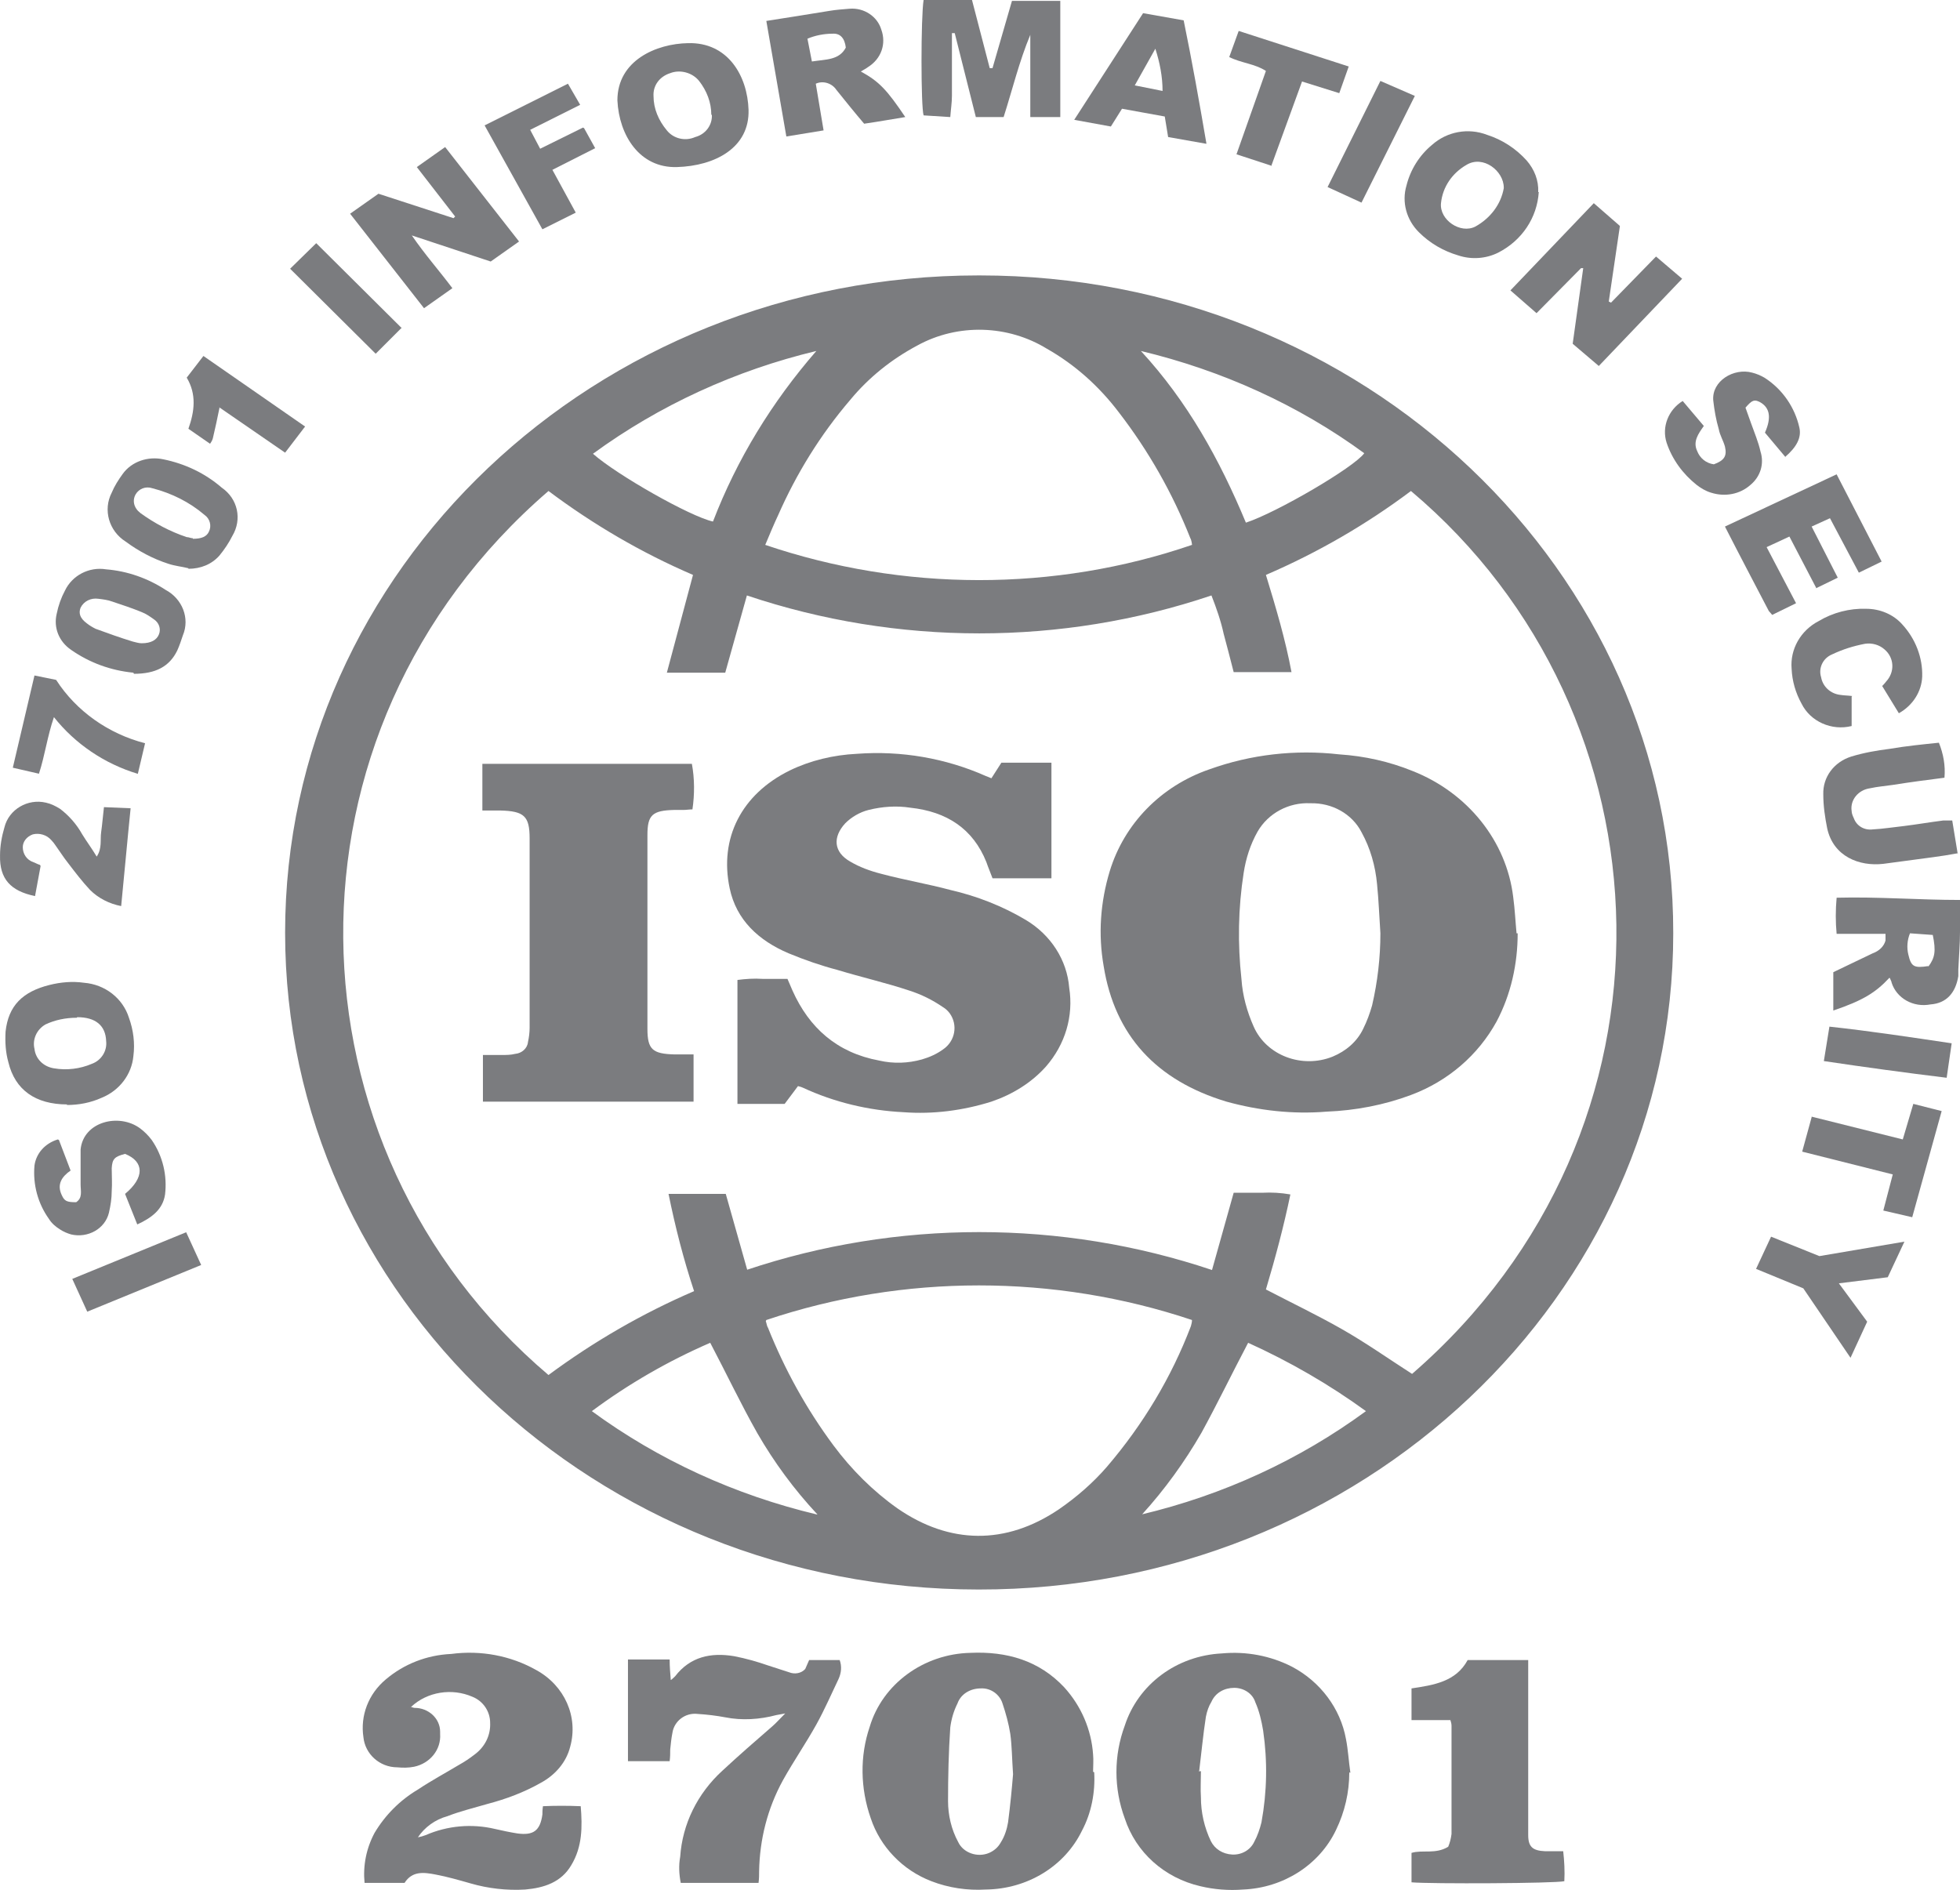 <svg width="56" height="54" viewBox="0 0 56 54" fill="none" xmlns="http://www.w3.org/2000/svg">
<path d="M27.992 7.87C38.948 7.87 47.823 16.301 47.807 26.669C47.807 37.036 38.9 45.436 27.96 45.42C17.021 45.42 8.146 37.021 8.146 26.653C8.146 16.285 17.005 7.87 27.96 7.87C27.96 7.87 27.992 7.87 28.008 7.87H27.992ZM21.324 36.29C25.627 34.846 30.326 34.846 34.629 36.29L35.248 34.083C35.534 34.083 35.788 34.083 36.058 34.083C36.328 34.068 36.598 34.083 36.868 34.131C36.677 35.052 36.439 35.941 36.169 36.846C36.9 37.227 37.63 37.576 38.328 37.973C39.027 38.37 39.678 38.831 40.345 39.259C48.379 32.289 47.887 20.413 40.313 14.03C39.043 14.983 37.646 15.793 36.169 16.428C36.455 17.364 36.725 18.27 36.9 19.206H35.248C35.153 18.825 35.058 18.476 34.962 18.111C34.883 17.745 34.756 17.38 34.613 17.015C30.326 18.46 25.642 18.46 21.34 17.015L20.721 19.222C20.435 19.222 20.165 19.222 19.911 19.222C19.641 19.222 19.371 19.222 19.053 19.222L19.8 16.428C18.323 15.793 16.942 14.983 15.671 14.03C7.685 20.921 8.019 32.797 15.671 39.291C16.957 38.339 18.355 37.529 19.831 36.894C19.53 35.989 19.291 35.052 19.101 34.115H20.736L21.355 36.306L21.324 36.29ZM34.057 15.555C34.057 15.555 34.042 15.427 34.01 15.38C33.502 14.094 32.819 12.887 31.962 11.776C31.406 11.045 30.723 10.426 29.913 9.966C28.802 9.283 27.373 9.235 26.214 9.87C25.468 10.267 24.817 10.791 24.293 11.426C23.436 12.427 22.753 13.538 22.229 14.729C22.102 14.999 21.991 15.269 21.864 15.57C25.801 16.904 30.12 16.92 34.057 15.57V15.555ZM21.88 37.751C21.911 37.846 21.911 37.894 21.943 37.941C22.419 39.132 23.039 40.26 23.817 41.307C24.325 41.99 24.944 42.609 25.642 43.102C27.135 44.134 28.738 44.15 30.247 43.133C30.755 42.784 31.231 42.371 31.628 41.911C32.66 40.704 33.47 39.355 34.026 37.894C34.042 37.83 34.057 37.783 34.057 37.719C30.12 36.401 25.817 36.401 21.895 37.719L21.88 37.751ZM32.613 43.276C34.947 42.721 37.122 41.72 39.027 40.323C37.979 39.561 36.852 38.91 35.661 38.37C35.201 39.243 34.788 40.101 34.327 40.942C33.851 41.768 33.279 42.562 32.629 43.276H32.613ZM23.356 43.276C22.689 42.562 22.118 41.784 21.641 40.958C21.165 40.117 20.752 39.243 20.292 38.37C19.085 38.894 17.958 39.545 16.91 40.323C18.815 41.72 21.006 42.721 23.34 43.276H23.356ZM35.597 14.935C36.471 14.649 38.678 13.363 38.979 12.951C37.09 11.569 34.915 10.585 32.597 10.029C33.93 11.474 34.851 13.141 35.597 14.935ZM23.324 10.029C21.006 10.585 18.831 11.585 16.942 12.966C17.624 13.57 19.72 14.761 20.371 14.903C21.054 13.125 22.054 11.49 23.324 10.029Z" fill="#23252A" fill-opacity="0.6"/>
<path d="M38.551 50.643C38.551 51.215 38.424 51.771 38.17 52.295C37.693 53.295 36.661 53.946 35.518 53.993C35.105 54.025 34.693 53.993 34.296 53.898C33.264 53.66 32.454 52.93 32.136 51.961C31.819 51.104 31.819 50.167 32.136 49.31C32.517 48.135 33.613 47.309 34.915 47.246C35.598 47.182 36.296 47.309 36.916 47.627C37.725 48.055 38.297 48.818 38.456 49.691C38.519 50.008 38.535 50.342 38.583 50.659L38.551 50.643ZM34.248 50.612H34.312C34.312 50.866 34.296 51.12 34.312 51.358C34.312 51.786 34.407 52.215 34.597 52.612C34.709 52.834 34.931 52.977 35.201 52.993C35.471 53.009 35.725 52.866 35.836 52.628C35.931 52.453 35.995 52.263 36.042 52.072C36.201 51.199 36.217 50.326 36.09 49.453C36.042 49.167 35.979 48.897 35.867 48.643C35.788 48.389 35.534 48.23 35.264 48.23C34.978 48.23 34.724 48.373 34.613 48.627C34.534 48.754 34.486 48.897 34.454 49.056C34.375 49.564 34.327 50.088 34.264 50.596L34.248 50.612Z" fill="#23252A" fill-opacity="0.6"/>
<path d="M31.263 50.643C31.295 51.215 31.184 51.803 30.914 52.31C30.422 53.327 29.358 53.978 28.167 53.993C27.643 54.025 27.103 53.946 26.611 53.755C25.785 53.438 25.15 52.771 24.88 51.961C24.579 51.104 24.563 50.183 24.849 49.342C25.214 48.119 26.389 47.261 27.722 47.23C28.77 47.182 29.691 47.452 30.406 48.214C30.898 48.754 31.184 49.437 31.231 50.135C31.247 50.294 31.231 50.469 31.231 50.627L31.263 50.643ZM28.945 50.707C28.913 50.246 28.913 49.897 28.866 49.548C28.818 49.246 28.738 48.96 28.643 48.675C28.564 48.421 28.31 48.23 28.024 48.246C27.722 48.246 27.453 48.405 27.357 48.675C27.246 48.897 27.183 49.119 27.151 49.357C27.103 50.056 27.087 50.77 27.087 51.469C27.087 51.866 27.183 52.279 27.373 52.628C27.516 52.946 27.929 53.089 28.262 52.946C28.405 52.882 28.516 52.787 28.596 52.644C28.707 52.469 28.77 52.263 28.802 52.072C28.866 51.58 28.913 51.088 28.945 50.691V50.707Z" fill="#23252A" fill-opacity="0.6"/>
<path d="M11.734 48.77C11.734 48.77 11.813 48.802 11.845 48.802C12.242 48.802 12.575 49.103 12.575 49.484C12.575 49.5 12.575 49.532 12.575 49.548C12.607 49.992 12.29 50.389 11.829 50.485C11.67 50.516 11.512 50.516 11.353 50.501C10.845 50.501 10.432 50.119 10.384 49.643C10.289 49.024 10.527 48.405 11.019 47.992C11.543 47.547 12.194 47.293 12.893 47.261C13.735 47.15 14.592 47.309 15.322 47.722C16.132 48.166 16.529 49.056 16.291 49.913C16.18 50.358 15.862 50.723 15.449 50.945C14.973 51.215 14.465 51.406 13.925 51.548C13.544 51.66 13.147 51.755 12.782 51.898C12.432 51.993 12.131 52.215 11.94 52.501C12.02 52.485 12.083 52.469 12.163 52.438C12.782 52.168 13.48 52.104 14.147 52.263C14.354 52.31 14.576 52.358 14.782 52.39C15.243 52.453 15.433 52.31 15.497 51.85C15.497 51.787 15.497 51.723 15.513 51.612C15.862 51.596 16.227 51.596 16.592 51.612C16.64 52.199 16.64 52.771 16.323 53.295C16.037 53.787 15.544 53.946 15.005 53.993C14.481 54.025 13.941 53.962 13.449 53.819C13.115 53.724 12.782 53.628 12.448 53.565C12.115 53.501 11.781 53.454 11.559 53.803H10.416C10.368 53.311 10.464 52.819 10.702 52.374C11.004 51.866 11.432 51.437 11.94 51.136C12.321 50.882 12.734 50.659 13.131 50.421C13.274 50.342 13.417 50.246 13.56 50.135C13.861 49.913 14.02 49.58 14.004 49.23C14.004 48.913 13.814 48.611 13.496 48.484C12.909 48.23 12.21 48.341 11.75 48.77H11.734Z" fill="#23252A" fill-opacity="0.6"/>
<path d="M19.133 47.42C19.133 47.627 19.149 47.801 19.165 48.008C19.212 47.976 19.26 47.928 19.291 47.897C19.72 47.341 20.308 47.214 20.974 47.325C21.308 47.389 21.641 47.484 21.959 47.595C22.149 47.658 22.356 47.722 22.546 47.785C22.705 47.849 22.896 47.817 23.007 47.69L23.118 47.436H23.991C24.055 47.611 24.039 47.801 23.959 47.976C23.753 48.405 23.562 48.849 23.324 49.278C23.023 49.818 22.673 50.326 22.372 50.866C21.927 51.675 21.705 52.565 21.689 53.47C21.689 53.581 21.689 53.676 21.673 53.803H19.45C19.403 53.565 19.387 53.311 19.434 53.057C19.498 52.12 19.927 51.247 20.641 50.596C21.102 50.167 21.594 49.739 22.07 49.326C22.181 49.23 22.276 49.119 22.435 48.961C22.292 48.992 22.245 48.992 22.181 49.008C21.705 49.135 21.197 49.167 20.721 49.072C20.466 49.024 20.197 48.992 19.942 48.976C19.577 48.929 19.26 49.183 19.212 49.516C19.18 49.675 19.165 49.834 19.149 49.992C19.149 50.104 19.149 50.199 19.133 50.326H17.942V47.42C18.133 47.42 18.323 47.42 18.514 47.42C18.704 47.42 18.895 47.42 19.133 47.42Z" fill="#23252A" fill-opacity="0.6"/>
<path d="M40.329 48.246C40.964 48.151 41.599 48.055 41.933 47.436H43.663C43.663 47.563 43.663 47.674 43.663 47.785C43.663 49.262 43.663 50.739 43.663 52.215C43.663 52.295 43.663 52.374 43.663 52.438C43.663 52.771 43.79 52.882 44.139 52.898C44.314 52.898 44.473 52.898 44.663 52.898C44.695 53.184 44.711 53.47 44.695 53.755C44.425 53.819 40.885 53.835 40.329 53.787V52.946C40.647 52.85 41.012 52.993 41.377 52.771C41.425 52.66 41.456 52.533 41.472 52.406C41.472 51.374 41.472 50.342 41.472 49.31C41.472 49.262 41.456 49.199 41.44 49.151H40.329V48.23V48.246Z" fill="#23252A" fill-opacity="0.6"/>
<path d="M27.77 -0.005L28.278 1.948H28.357L28.913 0.026H30.294V3.345H29.437V0.995C29.119 1.757 28.929 2.551 28.675 3.345H27.881L27.278 0.947H27.198C27.198 1.138 27.198 1.344 27.198 1.535C27.198 1.725 27.198 1.932 27.198 2.122C27.198 2.329 27.198 2.535 27.198 2.741C27.198 2.932 27.167 3.122 27.151 3.345L26.389 3.297C26.309 3.059 26.309 0.487 26.389 -0.005H27.786H27.77Z" fill="#23252A" fill-opacity="0.6"/>
<path d="M45.68 10.458L44.934 9.823L45.235 7.663H45.172L43.901 8.949L43.155 8.298L45.537 5.806L46.283 6.457L45.965 8.616L46.029 8.648L47.315 7.33L48.061 7.965L45.68 10.458Z" fill="#23252A" fill-opacity="0.6"/>
<path d="M13.004 6.187L11.909 4.774L12.718 4.202L14.83 6.901L14.02 7.473L11.766 6.727C12.147 7.282 12.544 7.727 12.925 8.235L12.115 8.807L10.003 6.107L10.813 5.536L12.957 6.234L13.02 6.171L13.004 6.187Z" fill="#23252A" fill-opacity="0.6"/>
<path d="M53.984 27.939C53.587 28.367 53.221 28.59 52.38 28.876V27.78L53.507 27.24C53.682 27.177 53.825 27.05 53.872 26.875C53.872 26.811 53.872 26.748 53.872 26.684H52.475C52.443 26.351 52.443 26.002 52.475 25.652C53.65 25.621 54.825 25.716 56 25.716C56 26.049 56 26.335 56 26.621C56 26.986 55.968 27.335 55.952 27.701C55.952 27.764 55.952 27.828 55.952 27.891C55.873 28.383 55.603 28.669 55.158 28.701C54.666 28.796 54.19 28.526 54.047 28.082C54.047 28.05 54.015 28.002 53.999 27.955L53.984 27.939ZM55.095 27.621C55.285 27.367 55.317 27.177 55.222 26.716L54.571 26.669C54.492 26.859 54.476 27.081 54.523 27.272C54.603 27.621 54.682 27.669 55.095 27.605V27.621Z" fill="#23252A" fill-opacity="0.6"/>
<path d="M21.895 0.598C22.515 0.503 23.102 0.407 23.689 0.312C23.88 0.28 24.071 0.265 24.277 0.249C24.69 0.217 25.071 0.471 25.182 0.852C25.325 1.249 25.182 1.678 24.801 1.916C24.738 1.963 24.674 1.995 24.595 2.043C25.119 2.329 25.341 2.567 25.865 3.345C25.674 3.376 25.484 3.408 25.293 3.44C25.103 3.472 24.912 3.503 24.69 3.535C24.42 3.218 24.15 2.884 23.896 2.567C23.769 2.376 23.515 2.297 23.308 2.392L23.531 3.726L22.467 3.9L21.895 0.598ZM24.166 1.36C24.134 1.09 24.007 0.947 23.785 0.963C23.547 0.963 23.293 1.011 23.07 1.106L23.197 1.757C23.594 1.693 23.975 1.725 24.166 1.36Z" fill="#23252A" fill-opacity="0.6"/>
<path d="M17.64 2.868C17.64 1.725 18.752 1.249 19.657 1.233C20.8 1.201 21.356 2.17 21.387 3.138C21.419 4.218 20.435 4.742 19.339 4.774C18.275 4.805 17.688 3.869 17.64 2.868ZM20.323 3.281C20.323 2.932 20.197 2.599 19.974 2.313C19.784 2.075 19.434 1.979 19.149 2.09C18.847 2.186 18.656 2.44 18.672 2.741C18.672 3.107 18.815 3.44 19.053 3.726C19.244 3.964 19.577 4.043 19.863 3.916C20.165 3.837 20.355 3.567 20.339 3.281H20.323Z" fill="#23252A" fill-opacity="0.6"/>
<path d="M43.965 5.488C43.917 6.219 43.489 6.87 42.806 7.219C42.457 7.393 42.044 7.425 41.663 7.298C41.234 7.171 40.853 6.949 40.535 6.631C40.186 6.282 40.043 5.774 40.186 5.298C40.297 4.853 40.551 4.44 40.916 4.139C41.345 3.758 41.949 3.646 42.488 3.853C42.933 3.996 43.314 4.25 43.616 4.583C43.838 4.837 43.965 5.155 43.949 5.488H43.965ZM42.965 5.361C42.965 4.885 42.377 4.424 41.901 4.71C41.488 4.948 41.218 5.345 41.171 5.806C41.123 6.282 41.726 6.695 42.155 6.473C42.584 6.234 42.885 5.837 42.965 5.377V5.361Z" fill="#23252A" fill-opacity="0.6"/>
<path d="M1.922 31.559C1.017 31.559 0.429 31.146 0.239 30.352C0.159 30.066 0.143 29.78 0.159 29.479C0.239 28.733 0.651 28.336 1.414 28.145C1.731 28.066 2.065 28.034 2.398 28.082C3.001 28.129 3.509 28.526 3.684 29.082C3.811 29.431 3.859 29.812 3.811 30.177C3.763 30.701 3.414 31.162 2.906 31.368C2.589 31.511 2.255 31.575 1.906 31.575L1.922 31.559ZM2.192 29.082C1.874 29.082 1.572 29.145 1.302 29.272C1.048 29.415 0.921 29.701 0.985 29.971C1.017 30.257 1.239 30.479 1.541 30.527C1.906 30.59 2.287 30.543 2.62 30.4C2.89 30.305 3.065 30.035 3.033 29.749C3.017 29.304 2.731 29.066 2.207 29.066L2.192 29.082Z" fill="#23252A" fill-opacity="0.6"/>
<path d="M55.937 24.382C55.682 24.43 55.46 24.462 55.238 24.493C54.762 24.557 54.285 24.62 53.809 24.684C53.126 24.763 52.38 24.477 52.205 23.668C52.142 23.35 52.094 23.033 52.094 22.699C52.078 22.207 52.396 21.778 52.888 21.62C53.253 21.508 53.618 21.445 53.999 21.397C54.46 21.318 54.936 21.27 55.397 21.223C55.524 21.54 55.587 21.874 55.556 22.223C55.063 22.286 54.571 22.35 54.079 22.429C53.857 22.461 53.65 22.477 53.428 22.525C53.094 22.572 52.856 22.858 52.904 23.176C52.904 23.239 52.936 23.319 52.967 23.382C53.047 23.604 53.269 23.731 53.507 23.7C53.809 23.684 54.095 23.636 54.396 23.604C54.777 23.557 55.143 23.493 55.524 23.445C55.603 23.445 55.698 23.445 55.778 23.445L55.937 24.414V24.382Z" fill="#23252A" fill-opacity="0.6"/>
<path d="M51.888 16.793L51.126 15.332L50.475 15.634L51.316 17.237L50.633 17.571C50.633 17.571 50.57 17.491 50.538 17.46C50.125 16.666 49.713 15.888 49.284 15.046L52.475 13.554L53.761 16.047L53.11 16.364L52.285 14.808L51.761 15.046L52.507 16.507L51.888 16.809V16.793Z" fill="#23252A" fill-opacity="0.6"/>
<path d="M51.014 13.062L50.427 12.363C50.617 11.934 50.57 11.649 50.284 11.49C50.125 11.41 50.062 11.426 49.871 11.649L50.03 12.093C50.125 12.363 50.236 12.617 50.3 12.903C50.411 13.252 50.3 13.617 50.014 13.855C49.713 14.125 49.284 14.205 48.887 14.078C48.728 14.03 48.601 13.951 48.474 13.855C48.077 13.538 47.776 13.125 47.617 12.649C47.474 12.204 47.664 11.712 48.077 11.458L48.681 12.172C48.522 12.395 48.363 12.617 48.49 12.887C48.569 13.093 48.744 13.236 48.966 13.268C49.268 13.157 49.347 13.03 49.284 12.76C49.236 12.585 49.141 12.442 49.109 12.268C49.03 11.998 48.982 11.728 48.95 11.442C48.903 10.886 49.538 10.505 50.062 10.648C50.189 10.68 50.3 10.728 50.411 10.791C50.935 11.125 51.284 11.649 51.411 12.22C51.475 12.506 51.332 12.776 50.999 13.062H51.014Z" fill="#23252A" fill-opacity="0.6"/>
<path d="M1.684 32.575L2.017 33.448C1.763 33.623 1.62 33.845 1.763 34.147C1.842 34.322 1.906 34.353 2.176 34.353C2.366 34.226 2.303 34.036 2.303 33.845C2.303 33.512 2.303 33.178 2.303 32.845C2.382 32.051 3.398 31.797 4.002 32.242C4.129 32.337 4.24 32.448 4.335 32.575C4.653 33.035 4.78 33.591 4.716 34.131C4.653 34.56 4.335 34.798 3.922 34.988L3.573 34.115C4.129 33.655 4.129 33.194 3.573 32.972C3.271 33.051 3.208 33.115 3.192 33.385C3.192 33.607 3.208 33.813 3.192 34.036C3.192 34.242 3.16 34.449 3.112 34.655C3.001 35.115 2.509 35.385 2.033 35.274C1.922 35.242 1.811 35.195 1.715 35.131C1.588 35.052 1.477 34.957 1.398 34.83C1.08 34.385 0.937 33.845 0.985 33.305C1.033 32.956 1.287 32.67 1.652 32.559L1.684 32.575Z" fill="#23252A" fill-opacity="0.6"/>
<path d="M34.455 4.107L33.375 3.916C33.343 3.71 33.311 3.519 33.279 3.329L32.057 3.107L31.739 3.615L30.692 3.424L32.66 0.376L33.819 0.582C34.057 1.741 34.264 2.9 34.47 4.107H34.455ZM33.216 2.599C33.216 2.186 33.137 1.789 33.01 1.392L32.422 2.44L33.216 2.599Z" fill="#23252A" fill-opacity="0.6"/>
<path d="M5.383 16.237C5.192 16.189 5.002 16.174 4.811 16.11C4.367 15.967 3.954 15.745 3.589 15.475C3.112 15.173 2.938 14.57 3.192 14.078C3.271 13.887 3.382 13.713 3.509 13.538C3.763 13.189 4.224 13.03 4.668 13.125C5.288 13.252 5.859 13.522 6.336 13.935C6.796 14.252 6.923 14.84 6.637 15.316C6.542 15.507 6.415 15.697 6.272 15.872C6.05 16.126 5.732 16.253 5.383 16.253V16.237ZM5.51 15.396C5.764 15.396 5.907 15.332 5.97 15.189C6.05 15.03 6.002 14.824 5.843 14.713C5.415 14.348 4.907 14.094 4.351 13.951C4.16 13.887 3.97 13.967 3.875 14.126C3.795 14.268 3.811 14.427 3.906 14.554C3.938 14.602 3.986 14.633 4.018 14.665C4.414 14.951 4.859 15.189 5.335 15.348C5.399 15.348 5.447 15.38 5.51 15.38V15.396Z" fill="#23252A" fill-opacity="0.6"/>
<path d="M52.904 19.905V20.746C52.332 20.889 51.729 20.619 51.475 20.111C51.3 19.794 51.205 19.46 51.189 19.111C51.142 18.555 51.443 18.015 51.967 17.745C52.364 17.507 52.84 17.38 53.317 17.396C53.714 17.396 54.095 17.555 54.349 17.841C54.73 18.254 54.936 18.793 54.92 19.333C54.904 19.762 54.65 20.159 54.253 20.381L53.777 19.603C53.777 19.603 53.856 19.524 53.888 19.476C54.142 19.206 54.126 18.793 53.841 18.555C53.698 18.428 53.491 18.365 53.285 18.396C52.952 18.46 52.65 18.555 52.348 18.698C52.078 18.809 51.951 19.095 52.031 19.349C52.078 19.619 52.3 19.826 52.586 19.857C52.682 19.873 52.793 19.873 52.92 19.889L52.904 19.905Z" fill="#23252A" fill-opacity="0.6"/>
<path d="M3.811 19.222C3.16 19.159 2.557 18.936 2.033 18.571C1.684 18.333 1.525 17.936 1.62 17.539C1.668 17.301 1.747 17.079 1.858 16.872C2.065 16.444 2.541 16.189 3.033 16.269C3.636 16.317 4.224 16.523 4.732 16.856C5.208 17.11 5.431 17.666 5.224 18.158C5.177 18.301 5.129 18.444 5.065 18.587C4.843 19.047 4.446 19.254 3.827 19.254L3.811 19.222ZM4.049 18.381C4.319 18.381 4.478 18.285 4.541 18.127C4.605 17.968 4.542 17.793 4.399 17.698C4.287 17.619 4.176 17.539 4.049 17.491C3.779 17.38 3.494 17.285 3.208 17.19C3.081 17.142 2.938 17.126 2.811 17.11C2.604 17.079 2.398 17.174 2.303 17.364C2.239 17.523 2.287 17.666 2.477 17.809C2.557 17.872 2.636 17.92 2.732 17.968C3.081 18.095 3.43 18.222 3.795 18.333C3.875 18.349 3.954 18.381 4.049 18.381Z" fill="#23252A" fill-opacity="0.6"/>
<path d="M1.16 24.747L1.001 25.605C0.302 25.462 -0.015 25.113 0.001 24.446C0.001 24.176 0.048 23.906 0.128 23.636C0.255 23.128 0.794 22.81 1.318 22.937C1.461 22.969 1.588 23.033 1.715 23.112C1.969 23.303 2.192 23.557 2.35 23.842C2.477 24.049 2.62 24.239 2.763 24.477C2.922 24.239 2.858 24.001 2.89 23.779C2.922 23.557 2.938 23.334 2.97 23.064L3.732 23.096C3.636 24.033 3.557 24.938 3.462 25.891C3.128 25.827 2.811 25.668 2.573 25.43C2.35 25.192 2.144 24.922 1.938 24.652C1.811 24.493 1.715 24.335 1.588 24.16C1.557 24.112 1.509 24.049 1.461 24.001C1.334 23.858 1.128 23.795 0.937 23.842C0.763 23.906 0.651 24.049 0.651 24.208C0.651 24.398 0.763 24.573 0.953 24.636C1.001 24.652 1.048 24.684 1.144 24.716L1.16 24.747Z" fill="#23252A" fill-opacity="0.6"/>
<path d="M16.688 3.662L17.005 4.234L15.783 4.853L16.45 6.076L15.497 6.552L13.846 3.583L16.227 2.392L16.576 2.995L15.148 3.71L15.433 4.25L16.656 3.646L16.688 3.662Z" fill="#23252A" fill-opacity="0.6"/>
<path d="M51.523 36.814L50.173 36.258L50.602 35.338L51.983 35.893L54.412 35.48L53.936 36.497L52.539 36.671L53.348 37.767L52.872 38.799L51.523 36.814Z" fill="#23252A" fill-opacity="0.6"/>
<path d="M36.344 4.742L35.328 4.409L36.169 2.027C35.852 1.82 35.471 1.805 35.121 1.63L35.391 0.884L38.535 1.9L38.265 2.662L37.201 2.329L36.328 4.726L36.344 4.742Z" fill="#23252A" fill-opacity="0.6"/>
<path d="M51.761 31.908L54.365 32.559L54.666 31.543L55.476 31.749L54.635 34.782L53.809 34.591L54.079 33.559L51.491 32.908L51.761 31.924V31.908Z" fill="#23252A" fill-opacity="0.6"/>
<path d="M1.128 22.112L0.366 21.937L0.985 19.302L1.604 19.428C2.176 20.318 3.097 20.969 4.145 21.238L3.938 22.112C2.985 21.826 2.144 21.254 1.541 20.492C1.35 21.048 1.287 21.572 1.112 22.112H1.128Z" fill="#23252A" fill-opacity="0.6"/>
<path d="M6.272 11.649C6.209 11.966 6.145 12.252 6.082 12.522C6.066 12.585 6.034 12.633 6.002 12.681L5.383 12.252C5.558 11.76 5.621 11.268 5.335 10.791L5.812 10.172L8.717 12.188L8.146 12.935L6.256 11.633L6.272 11.649Z" fill="#23252A" fill-opacity="0.6"/>
<path d="M11.48 9.362L10.734 10.108L8.289 7.679L9.035 6.949L11.464 9.362H11.48Z" fill="#23252A" fill-opacity="0.6"/>
<path d="M38.9 5.79L37.931 5.345L39.44 2.313L40.424 2.741L38.9 5.79Z" fill="#23252A" fill-opacity="0.6"/>
<path d="M5.319 35.211L5.748 36.147L2.493 37.481L2.065 36.544L5.319 35.211Z" fill="#23252A" fill-opacity="0.6"/>
<path d="M52.11 30.32L52.269 29.336C53.444 29.463 54.587 29.638 55.762 29.812L55.619 30.797C54.444 30.654 53.285 30.495 52.11 30.32Z" fill="#23252A" fill-opacity="0.6"/>
<path d="M43.362 26.669C43.362 27.542 43.171 28.415 42.758 29.193C42.234 30.146 41.377 30.892 40.313 31.289C39.551 31.575 38.725 31.733 37.9 31.765C36.931 31.845 35.963 31.733 35.042 31.479C33.041 30.876 31.851 29.59 31.533 27.605C31.374 26.7 31.438 25.779 31.708 24.89C32.12 23.541 33.168 22.461 34.55 21.985C35.74 21.556 37.011 21.413 38.265 21.556C38.995 21.604 39.694 21.762 40.361 22.032C41.933 22.652 43.044 24.033 43.235 25.637C43.282 25.986 43.298 26.335 43.33 26.669H43.362ZM39.44 26.669C39.408 26.208 39.392 25.732 39.345 25.271C39.297 24.747 39.154 24.239 38.9 23.779C38.63 23.255 38.059 22.937 37.439 22.953C36.82 22.922 36.233 23.239 35.931 23.763C35.725 24.128 35.598 24.525 35.534 24.938C35.375 25.954 35.359 26.97 35.471 27.986C35.502 28.447 35.629 28.907 35.82 29.336C36.185 30.162 37.201 30.543 38.075 30.193C38.456 30.035 38.773 29.765 38.948 29.399C39.059 29.177 39.138 28.955 39.202 28.733C39.361 28.05 39.44 27.351 39.44 26.669Z" fill="#23252A" fill-opacity="0.6"/>
<path d="M28.358 25.097C28.294 24.922 28.23 24.779 28.183 24.636C27.802 23.684 27.055 23.192 26.008 23.08C25.611 23.017 25.198 23.049 24.817 23.144C24.563 23.207 24.325 23.35 24.15 23.525C23.785 23.922 23.817 24.351 24.293 24.62C24.563 24.779 24.864 24.89 25.182 24.97C25.833 25.144 26.5 25.256 27.151 25.43C27.913 25.605 28.643 25.891 29.31 26.288C30.025 26.716 30.485 27.431 30.549 28.225C30.676 29.034 30.437 29.844 29.882 30.479C29.469 30.94 28.929 31.273 28.326 31.479C27.516 31.733 26.659 31.845 25.817 31.781C24.817 31.733 23.832 31.495 22.943 31.082C22.912 31.067 22.864 31.051 22.8 31.035L22.419 31.543H21.07V28.002C21.308 27.971 21.546 27.955 21.784 27.971C22.007 27.971 22.245 27.971 22.499 27.971C22.546 28.082 22.594 28.193 22.642 28.304C23.118 29.368 23.912 30.082 25.119 30.305C25.531 30.4 25.944 30.384 26.341 30.273C26.563 30.209 26.77 30.114 26.944 29.987C27.294 29.749 27.373 29.288 27.135 28.955C27.087 28.891 27.024 28.828 26.944 28.78C26.643 28.574 26.325 28.415 25.976 28.304C25.309 28.082 24.61 27.923 23.928 27.716C23.451 27.59 22.991 27.431 22.53 27.24C21.673 26.875 21.038 26.288 20.848 25.383C20.546 23.954 21.181 22.699 22.562 22.017C23.15 21.731 23.817 21.572 24.483 21.54C25.754 21.445 27.024 21.667 28.167 22.175C28.215 22.191 28.246 22.207 28.326 22.239L28.611 21.794H30.041V25.097C29.771 25.097 29.501 25.097 29.231 25.097C28.945 25.097 28.675 25.097 28.389 25.097H28.358Z" fill="#23252A" fill-opacity="0.6"/>
<path d="M19.816 30.146V31.479H13.798V30.146C13.989 30.146 14.163 30.146 14.338 30.146C14.465 30.146 14.592 30.146 14.719 30.114C14.909 30.098 15.068 29.955 15.084 29.78C15.116 29.638 15.132 29.495 15.132 29.368C15.132 27.558 15.132 25.764 15.132 23.954C15.132 23.319 14.973 23.176 14.29 23.16C14.131 23.16 13.973 23.16 13.782 23.16V21.826H19.768C19.847 22.255 19.847 22.699 19.784 23.128C19.704 23.128 19.609 23.144 19.53 23.144C19.45 23.144 19.339 23.144 19.26 23.144C18.64 23.16 18.498 23.287 18.498 23.858C18.498 25.7 18.498 27.558 18.498 29.399C18.498 29.987 18.641 30.114 19.276 30.13C19.45 30.13 19.609 30.13 19.816 30.13V30.146Z" fill="#23252A" fill-opacity="0.6"/>
</svg>
